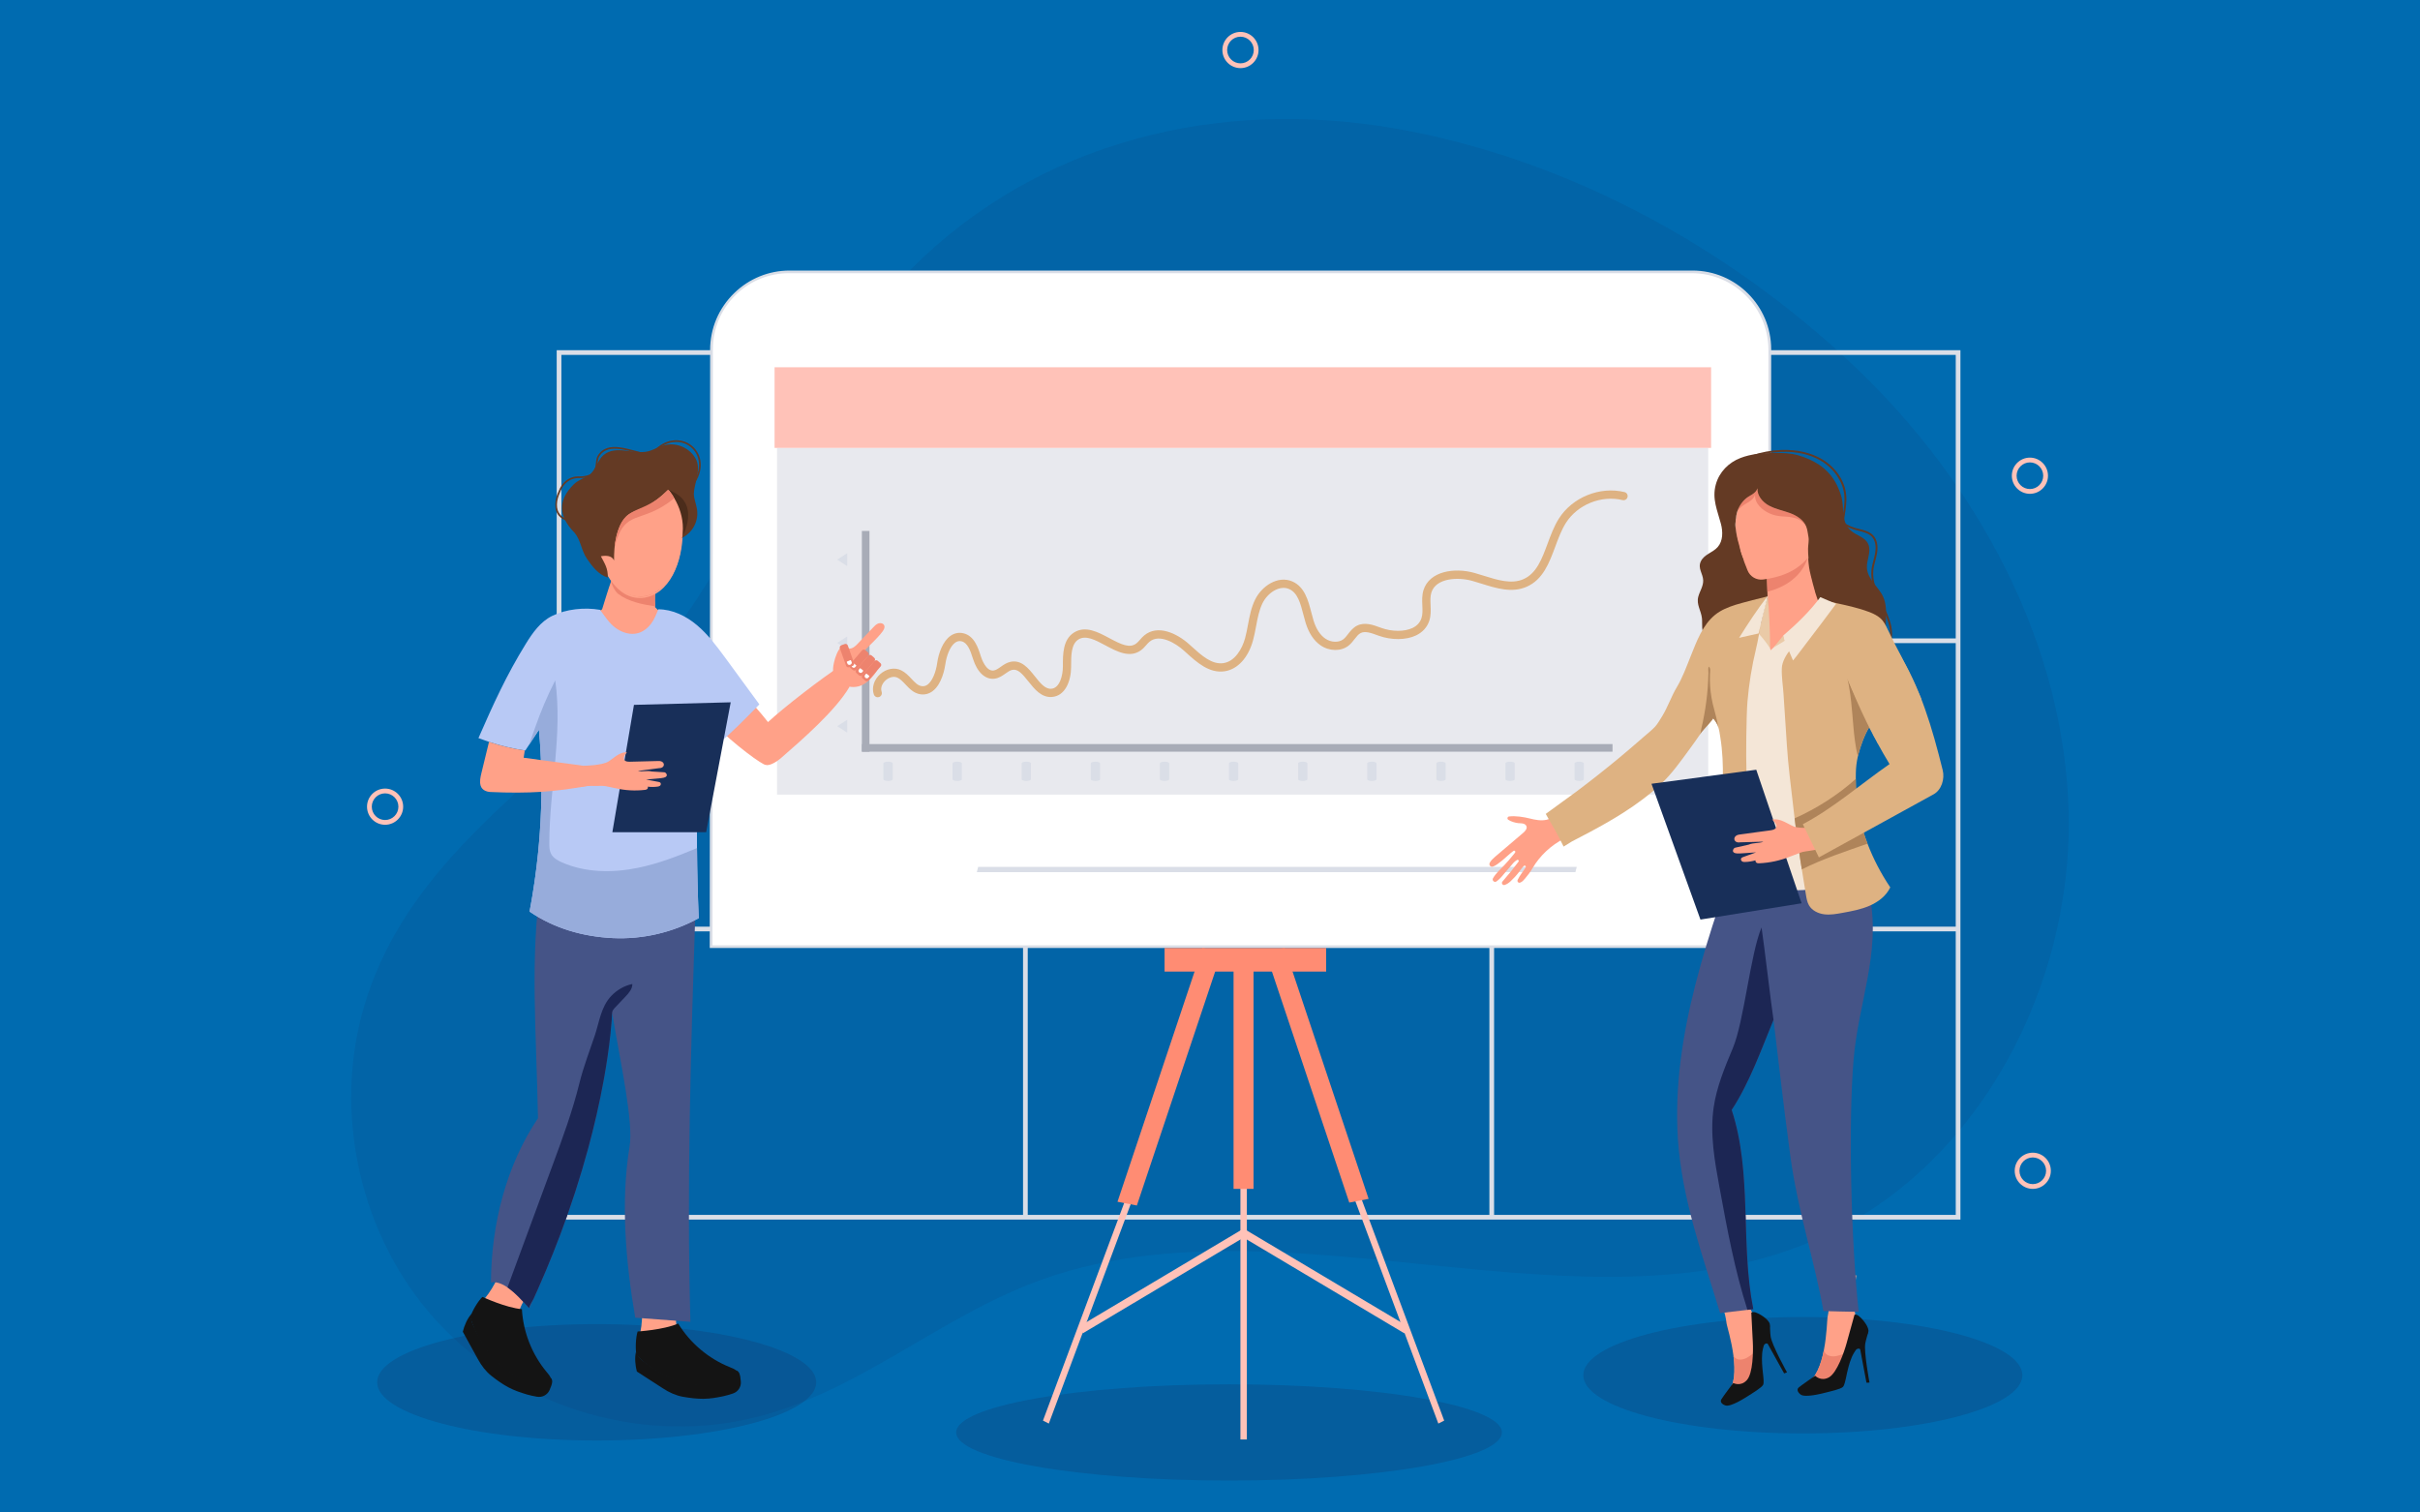 <?xml version="1.0" encoding="UTF-8"?> <svg xmlns="http://www.w3.org/2000/svg" width="1440" height="900" viewBox="0 0 1440 900" fill="none"><rect width="1440" height="900" fill="#006BB0"></rect><g clip-path="url(#clip0_1226_736)"><path opacity="0.1" d="M502.681 208.183C462.919 265.693 436.238 332.378 392.313 387.282C334.421 459.638 245.728 503.113 217.057 597.558C197.426 662.219 214.393 736.74 260.156 786.425C305.924 836.11 378.82 859.069 444.735 844.452C506.812 830.69 554.402 787.192 612.375 764.244C778.285 698.571 991.367 828.328 1137.82 701.384C1199.13 648.233 1232.81 564.188 1230.92 483.691C1228.56 382.586 1176.28 286.873 1102.85 217.412C1028.17 146.771 931.867 94.218 830.202 76.483C725.64 58.242 618.811 83.563 542.502 159.777C527.53 174.726 514.526 191.046 502.681 208.177V208.183Z" fill="#1C2654"></path><path d="M889.045 208.384H331.257V725.709H1166.54V208.384H889.04H889.045ZM886.251 211.181V379.897H611.548V211.181H886.251ZM886.251 551.405H611.548V382.689H886.251V551.405ZM334.052 211.181H608.754V379.897H334.052V211.181ZM334.052 382.694H608.754V551.41H334.052V382.694ZM334.052 722.918V554.202H608.754V722.918H334.052ZM611.548 722.918V554.202H886.251V722.918H611.548ZM1163.75 722.918H889.045V554.202H1163.75V722.918ZM1163.75 551.405H889.045V382.689H1163.75V551.405ZM889.045 379.897V211.181H1163.75V379.897H889.045Z" fill="#DADEE7"></path><path opacity="0.2" d="M355.047 857.165C427.188 857.165 485.67 841.662 485.67 822.538C485.67 803.414 427.188 787.911 355.047 787.911C282.905 787.911 224.423 803.414 224.423 822.538C224.423 841.662 282.905 857.165 355.047 857.165Z" fill="#1C2654"></path><path opacity="0.2" d="M1072.75 852.952C1144.9 852.952 1203.38 837.449 1203.38 818.325C1203.38 799.201 1144.9 783.698 1072.75 783.698C1000.61 783.698 942.131 799.201 942.131 818.325C942.131 837.449 1000.61 852.952 1072.75 852.952Z" fill="#1C2654"></path><path opacity="0.2" d="M731.327 881C820.999 881 893.693 868.18 893.693 852.365C893.693 836.55 820.999 823.729 731.327 823.729C641.654 823.729 568.96 836.55 568.96 852.365C568.96 868.18 641.654 881 731.327 881Z" fill="#1C2654"></path><path d="M1207.88 293.844C1201.95 293.844 1197.12 289.012 1197.12 283.075C1197.12 277.138 1201.95 272.305 1207.88 272.305C1213.81 272.305 1218.64 277.138 1218.64 283.075C1218.64 289.012 1213.81 293.844 1207.88 293.844ZM1207.88 275.146C1203.51 275.146 1199.96 278.705 1199.96 283.075C1199.96 287.445 1203.51 291.004 1207.88 291.004C1212.24 291.004 1215.8 287.445 1215.8 283.075C1215.8 278.705 1212.24 275.146 1207.88 275.146Z" fill="#FFC2B8"></path><path d="M1209.59 707.441C1203.66 707.441 1198.83 702.609 1198.83 696.671C1198.83 690.734 1203.66 685.902 1209.59 685.902C1215.52 685.902 1220.34 690.734 1220.34 696.671C1220.34 702.609 1215.52 707.441 1209.59 707.441ZM1209.59 688.737C1205.22 688.737 1201.66 692.296 1201.66 696.671C1201.66 701.047 1205.22 704.6 1209.59 704.6C1213.96 704.6 1217.51 701.041 1217.51 696.671C1217.51 692.302 1213.95 688.737 1209.59 688.737Z" fill="#FFC2B8"></path><path d="M738.127 40.539C732.196 40.539 727.369 35.707 727.369 29.77C727.369 23.832 732.196 19 738.127 19C744.058 19 748.886 23.832 748.886 29.77C748.886 35.707 744.058 40.539 738.127 40.539ZM738.127 21.835C733.757 21.835 730.207 25.394 730.207 29.764C730.207 34.134 733.762 37.693 738.127 37.693C742.493 37.693 746.048 34.134 746.048 29.764C746.048 25.394 742.493 21.835 738.127 21.835Z" fill="#FFC2B8"></path><path d="M229.147 490.782C223.216 490.782 218.389 485.949 218.389 480.012C218.389 474.075 223.216 469.243 229.147 469.243C235.078 469.243 239.905 474.075 239.905 480.012C239.905 485.949 235.078 490.782 229.147 490.782ZM229.147 472.083C224.776 472.083 221.226 475.642 221.226 480.018C221.226 484.393 224.782 487.947 229.147 487.947C233.512 487.947 237.068 484.388 237.068 480.018C237.068 475.648 233.512 472.083 229.147 472.083Z" fill="#FFC2B8"></path><path d="M1016.53 218.539H462.457V472.84H1016.53V218.539Z" fill="white"></path><path d="M1018.07 474.413H460.756V473.232L460.913 216.972H1018.22V218.153L1018.07 474.413ZM464.001 471.267H1014.83L1014.99 220.112H464.153L463.996 471.267H464.001Z" fill="#DADEE7"></path><path d="M1006.9 161.785H469.628C444.093 161.785 423.381 182.508 423.365 208.063L423.142 563.317H1052.88L1053.11 208.063C1053.12 182.503 1032.44 161.785 1006.9 161.785Z" fill="white"></path><path d="M1053.7 564.101H422.332V563.508L422.555 208.254C422.56 195.373 427.676 183.33 436.956 174.334C445.833 165.731 457.505 160.991 469.829 160.991H1007.11C1032.93 160.991 1053.93 182.018 1053.92 207.862L1053.69 564.095L1053.7 564.101ZM423.957 562.534H1052.08L1052.3 208.265C1052.31 183.069 1031.86 162.574 1006.7 162.574H469.427C457.603 162.574 446.42 167.097 437.95 175.308C429.078 183.907 424.186 195.476 424.18 207.873L423.957 562.534Z" fill="#DADEE7"></path><path opacity="0.1" d="M1016.45 266.526H462.376V472.84H1016.45V266.526Z" fill="#1C2654"></path><path d="M1018.18 218.539H460.903V266.526H1018.18V218.539Z" fill="#FFC2B8"></path><path d="M937.434 518.993H581.241L582.045 515.847H938.238L937.434 518.993Z" fill="#DADEE7"></path><path d="M620.611 845.323L675.05 699.43L678.529 701.204L624.084 847.097L620.611 845.323Z" fill="#FFC2B8"></path><path d="M741.933 644.129H738.1V856.56H741.933V644.129Z" fill="#FFC2B8"></path><path d="M644.297 793.391L740.367 736.191L738.753 731.788L642.688 788.994L644.297 793.391Z" fill="#FFC2B8"></path><path d="M859.352 845.323L804.907 699.43L801.428 701.204L855.873 847.097L859.352 845.323Z" fill="#FFC2B8"></path><path d="M835.66 793.391L739.59 736.191L741.204 731.788L837.275 788.994L835.66 793.391Z" fill="#FFC2B8"></path><path d="M789.104 564.101H692.963V578.135H789.104V564.101Z" fill="#FF8C73"></path><path d="M745.901 572.013H734.023V707.441H745.901V572.013Z" fill="#FF8C73"></path><path d="M664.965 715.092L715.512 564.101L727.016 566.348L676.474 717.334L664.965 715.092Z" fill="#FF8C73"></path><path d="M814.383 713.362L764.417 564.101L752.909 566.348L802.874 715.604L814.383 713.362Z" fill="#FF8C73"></path><path d="M517.375 315.944H512.857V447.29H517.375V315.944Z" fill="#A8ACB7"></path><path d="M959.516 442.762H512.857V447.284H959.516V442.762Z" fill="#A8ACB7"></path><path d="M525.676 463.687V454.25C525.676 453.684 526.916 453.222 528.443 453.222C529.971 453.222 531.21 453.679 531.21 454.25V463.687C531.21 464.252 529.971 464.715 528.443 464.715C526.916 464.715 525.676 464.258 525.676 463.687Z" fill="#DADEE7"></path><path d="M566.802 463.687V454.25C566.802 453.684 568.041 453.222 569.569 453.222C571.097 453.222 572.336 453.679 572.336 454.25V463.687C572.336 464.252 571.097 464.715 569.569 464.715C568.041 464.715 566.802 464.258 566.802 463.687Z" fill="#DADEE7"></path><path d="M607.928 463.687V454.25C607.928 453.684 609.167 453.222 610.695 453.222C612.222 453.222 613.462 453.679 613.462 454.25V463.687C613.462 464.252 612.222 464.715 610.695 464.715C609.167 464.715 607.928 464.258 607.928 463.687Z" fill="#DADEE7"></path><path d="M649.048 463.687V454.25C649.048 453.684 650.287 453.222 651.815 453.222C653.343 453.222 654.582 453.679 654.582 454.25V463.687C654.582 464.252 653.343 464.715 651.815 464.715C650.287 464.715 649.048 464.258 649.048 463.687Z" fill="#DADEE7"></path><path d="M690.174 463.687V454.25C690.174 453.684 691.413 453.222 692.941 453.222C694.468 453.222 695.708 453.679 695.708 454.25V463.687C695.708 464.252 694.468 464.715 692.941 464.715C691.413 464.715 690.174 464.258 690.174 463.687Z" fill="#DADEE7"></path><path d="M731.299 463.687V454.25C731.299 453.684 732.539 453.222 734.066 453.222C735.594 453.222 736.834 453.679 736.834 454.25V463.687C736.834 464.252 735.594 464.715 734.066 464.715C732.539 464.715 731.299 464.258 731.299 463.687Z" fill="#DADEE7"></path><path d="M772.425 463.687V454.25C772.425 453.684 773.665 453.222 775.192 453.222C776.72 453.222 777.959 453.679 777.959 454.25V463.687C777.959 464.252 776.72 464.715 775.192 464.715C773.665 464.715 772.425 464.258 772.425 463.687Z" fill="#DADEE7"></path><path d="M813.545 463.687V454.25C813.545 453.684 814.785 453.222 816.312 453.222C817.84 453.222 819.08 453.679 819.08 454.25V463.687C819.08 464.252 817.84 464.715 816.312 464.715C814.785 464.715 813.545 464.258 813.545 463.687Z" fill="#DADEE7"></path><path d="M854.671 463.687V454.25C854.671 453.684 855.911 453.222 857.438 453.222C858.966 453.222 860.205 453.679 860.205 454.25V463.687C860.205 464.252 858.966 464.715 857.438 464.715C855.911 464.715 854.671 464.258 854.671 463.687Z" fill="#DADEE7"></path><path d="M895.797 463.687V454.25C895.797 453.684 897.036 453.222 898.564 453.222C900.091 453.222 901.331 453.679 901.331 454.25V463.687C901.331 464.252 900.091 464.715 898.564 464.715C897.036 464.715 895.797 464.258 895.797 463.687Z" fill="#DADEE7"></path><path d="M936.923 463.687V454.25C936.923 453.684 938.162 453.222 939.69 453.222C941.217 453.222 942.457 453.679 942.457 454.25V463.687C942.457 464.252 941.217 464.715 939.69 464.715C938.162 464.715 936.923 464.258 936.923 463.687Z" fill="#DADEE7"></path><path d="M498.163 333.015L504.116 336.862V329.167L498.163 333.015Z" fill="#DADEE7"></path><path d="M498.163 382.564L504.116 386.411V378.716L498.163 382.564Z" fill="#DADEE7"></path><path d="M498.163 432.118L504.116 435.965V428.271L498.163 432.118Z" fill="#DADEE7"></path><path d="M522.295 414.916C521.273 414.916 520.321 414.274 519.974 413.256C518.576 409.175 520.055 404.418 523.735 401.148C527.416 397.877 532.308 396.968 536.19 398.84C538.718 400.059 540.583 402.035 542.382 403.945C544.388 406.073 546.117 407.907 548.324 408.266C549.661 408.484 550.852 408.19 551.966 407.368C554.619 405.409 556.87 400.315 557.691 394.389C558.473 388.751 560.974 381.573 565.628 378.324C567.889 376.746 570.493 376.218 573.152 376.806C579.784 378.259 582.1 385.633 583.633 390.514C584.106 392.016 586.683 399.466 591.14 398.998C592.554 398.846 593.902 397.894 595.462 396.794C597.104 395.635 598.969 394.318 601.268 393.823C607.813 392.419 612.059 397.758 615.799 402.465C618.914 406.383 621.839 410.078 625.525 409.849C630.603 409.523 632.451 401.839 632.456 396.751V396.158C632.456 389.214 632.456 380.577 639.056 376.393C645.846 372.088 653.424 376.142 660.111 379.723C667.428 383.641 672.158 385.813 676.061 382.956C676.86 382.373 677.583 381.546 678.35 380.67C679.1 379.81 679.883 378.918 680.845 378.118C688.825 371.446 700.236 376.768 707.586 383.353C708.065 383.783 708.548 384.218 709.032 384.659C715.001 390.063 721.182 395.651 728.076 394.579C734.773 393.54 739.068 386.286 740.851 379.848C741.579 377.225 742.096 374.439 742.601 371.745C743.537 366.739 744.504 361.563 746.847 356.785C750.789 348.742 760.346 342.31 768.902 345.956C776.312 349.107 778.432 357.27 780.302 364.469C780.737 366.135 781.145 367.707 781.607 369.215C783.146 374.21 785.483 377.824 788.555 379.962C791.963 382.335 796.6 382.52 799.346 380.392C800.357 379.603 801.232 378.482 802.156 377.29C803.532 375.516 805.092 373.508 807.457 372.311C812.029 370.004 817.084 371.859 821.145 373.345L821.917 373.628C828.305 375.946 835.796 375.957 840.553 373.65C843.206 372.366 844.978 370.423 845.821 367.881C846.582 365.596 846.468 363.011 846.348 360.268C846.218 357.275 846.087 354.179 847.049 351.104C850.545 339.964 865.256 337.537 877.33 340.911C879.189 341.434 881.097 342.027 882.934 342.604C891.013 345.134 899.363 347.757 906.474 344.644C914.302 341.216 917.482 332.64 920.853 323.557C922.75 318.442 924.713 313.157 927.599 308.581C935.634 295.874 952.057 289.246 966.654 292.816C967.969 293.137 968.774 294.464 968.453 295.781C968.132 297.098 966.806 297.904 965.49 297.583C952.884 294.497 938.689 300.227 931.747 311.204C929.132 315.34 927.262 320.384 925.452 325.26C921.875 334.903 918.178 344.878 908.436 349.139C899.646 352.987 890.404 350.086 881.467 347.284C879.58 346.691 877.797 346.13 876.009 345.635C867.571 343.278 854.465 343.866 851.73 352.568C851.023 354.821 851.132 357.362 851.246 360.05C851.377 363.114 851.513 366.281 850.474 369.427C849.213 373.22 846.522 376.208 842.689 378.063C836.731 380.953 827.919 381.024 820.243 378.237L819.46 377.949C815.959 376.665 812.339 375.342 809.664 376.686C808.288 377.378 807.196 378.792 806.032 380.289C804.961 381.671 803.852 383.097 802.352 384.262C797.916 387.701 790.936 387.587 785.76 383.984C781.765 381.203 778.791 376.719 776.921 370.651C776.426 369.041 775.98 367.337 775.556 365.694C773.817 358.995 772.175 352.671 766.983 350.462C761.248 348.024 754.219 352.878 751.251 358.935C749.201 363.114 748.342 367.74 747.423 372.632C746.902 375.429 746.358 378.324 745.575 381.149C742.732 391.401 736.469 398.236 728.82 399.423C719.611 400.854 712.24 394.177 705.732 388.294C705.254 387.859 704.776 387.429 704.303 387.004C699.562 382.754 689.94 376.893 683.982 381.878C683.313 382.439 682.693 383.146 682.035 383.897C681.128 384.936 680.187 386.008 678.953 386.912C672.277 391.799 664.585 387.679 657.795 384.044C651.755 380.811 646.053 377.758 641.676 380.534C637.36 383.271 637.36 390.112 637.36 396.152V396.745C637.354 405.338 633.788 414.236 625.835 414.742C619.627 415.144 615.549 410.029 611.961 405.518C608.172 400.751 605.628 397.904 602.29 398.617C600.975 398.9 599.67 399.82 598.289 400.794C596.441 402.1 594.342 403.586 591.657 403.869C586.215 404.451 581.469 400 578.952 391.973C577.376 386.944 575.663 382.373 572.108 381.59C570.76 381.296 569.596 381.535 568.438 382.341C565.291 384.539 563.214 390.308 562.551 395.053C562.165 397.823 560.474 407.172 554.88 411.308C552.706 412.913 550.167 413.534 547.536 413.104C543.692 412.478 541.099 409.73 538.816 407.303C537.256 405.643 535.777 404.081 534.064 403.254C531.52 402.029 528.661 403.325 526.992 404.81C525.323 406.296 523.697 408.979 524.611 411.656C525.051 412.94 524.366 414.334 523.083 414.774C522.822 414.867 522.55 414.905 522.289 414.905L522.295 414.916Z" fill="#DEB282"></path><path d="M356.09 369.334C358.406 379.342 370.633 383.162 379.847 381.432C384.854 380.566 389.774 378.025 394.101 375.358C388.523 365.465 388.692 353.068 391.91 342.418C382.196 345.069 375.215 343.36 366.74 337.913C362.266 348.236 359.662 358.864 356.09 369.334Z" fill="#FFA188"></path><path d="M363.424 345.705C364.354 348.541 365.544 351.294 367.697 353.297C373.976 358.08 382.288 359.664 389.942 360.823C389.725 358.418 389.709 355.963 389.812 353.569C380.88 352.579 370.6 351.115 363.679 344.971C363.707 344.911 363.473 345.542 363.424 345.705Z" fill="#ED836E"></path><path d="M408.676 300.222C411.807 307.16 409.861 314.453 405.67 320.167C405.67 320.167 405.729 316.036 405.327 315.677C402.576 313.206 400.608 309.957 399.266 306.507C398.385 304.146 394.074 290.377 398.021 290.263C402.767 291.82 406.751 295.623 408.676 300.216V300.222Z" fill="#4B2C1B"></path><path d="M355.704 319.318C358.613 368.921 405.822 365.525 405.8 316.956C404.653 269.524 351.214 271.266 355.704 319.318Z" fill="#FFA188"></path><path d="M363.364 345.303C353.959 332.329 352.432 307.09 360.282 293.305C376.553 265.639 408.513 290.905 406.219 316.961C406.23 333.456 398.82 354.451 381.826 355.866C374.22 356.127 368.306 352.296 363.364 345.303ZM377.27 282.318C345.685 285.556 350.681 354.979 381.777 355.033C412.003 352.922 415.422 281.567 377.27 282.318Z" fill="#FFA188"></path><path d="M405.67 320.167C405.67 320.167 418.352 298.415 397.521 291.569C392.987 295.809 388.252 299.819 382.554 302.285C379.303 303.694 375.754 304.652 373.063 306.959C366.376 313.691 365.343 324.471 365.386 333.554C364.136 330.43 360.363 330.495 357.553 331.012C359.939 335.616 361.815 338.147 361.646 343.703C356.156 341.945 352.453 337.156 349.322 332.569C345.946 327.78 345.658 321.647 342.005 317.146C332.35 307.291 331.589 297.887 341.548 288.059C344.147 285.659 347.583 284.446 350.562 282.721C354.519 279.798 355.384 274.057 359.075 270.803C366.506 264.55 377.031 270.618 385.533 268.577C388.757 267.805 391.633 265.965 394.819 265.056C402.375 262.803 411.144 266.673 414.433 273.883C417.102 280.397 413.139 287.292 412.851 293.784C412.911 296.821 414.194 299.694 414.694 302.693C415.922 310.007 412.28 316.798 405.68 320.172L405.67 320.167Z" fill="#643A24"></path><path d="M367.871 315.525C366.8 318.79 366.066 322.164 365.685 325.581C371.899 301.708 380.989 312.863 401.195 296.516C401.195 296.516 400.434 294.497 398.108 291.836L397.352 291.575C383.739 306.05 372.459 300.265 367.871 315.525Z" fill="#ED836E"></path><path d="M413.482 287.396C426.007 268.011 401.913 250.989 386.86 270.798L387.616 271.445C402.044 252.48 424.452 268.713 412.661 286.824L413.476 287.396H413.482Z" fill="#643A24"></path><path d="M345.647 316.504L346.637 316.401C345.261 309.528 337.65 310.535 333.736 306.693C330.252 302.91 331.051 297.784 333.312 292.761C335.237 287.728 339.048 284.196 345.082 284.495C348.605 284.484 352.633 283.418 354.003 281.165C355.911 278.498 355.155 274.939 356.34 272.038C361.69 262.199 376.178 269.622 384.419 270.694L384.642 269.72C375.699 268.523 361.364 260.91 355.422 271.647C354.199 274.455 354.938 278.084 353.193 280.577C352.024 282.563 348.191 283.488 345.027 283.494C338.683 283.156 334.372 287.091 332.404 292.353C330.273 296.358 329.132 303.901 333.04 307.395C336.759 311.318 344.158 310.175 345.653 316.499L345.647 316.504Z" fill="#643A24"></path><path d="M345.071 367.522C346.289 367.729 354.927 365.139 363.207 359.811C369.692 362.227 376.112 364.377 382.902 365.694C384.223 365.95 385.648 366.173 386.865 365.607C388.502 364.845 389.208 362.946 389.768 361.226C392.959 364.774 396.678 366.657 401.179 368.235C400.255 375.277 398.341 382.901 396.058 389.627C395.471 391.358 394.824 393.181 393.432 394.362C391.165 396.283 387.79 395.869 384.903 395.173C377.624 393.42 370.611 390.547 364.229 386.629C360.787 384.517 357.488 382.052 355.041 378.841C352.595 375.625 344.451 367.419 345.076 367.522H345.071Z" fill="#FFA188"></path><path d="M297.748 755.988C303.782 760.462 310.436 764.097 317.46 766.747C311.643 772.243 307.935 779.927 307.267 787.905C304.799 786.131 302.331 784.357 299.863 782.583C297.873 781.152 295.878 779.715 293.828 778.371C292.79 777.691 291.741 777.027 290.67 776.401C289.838 775.917 288.539 775.498 287.914 774.736C287.256 773.936 287.854 773.408 288.408 772.728C289.175 771.792 289.914 770.834 290.615 769.849C292.04 767.857 293.328 765.762 294.47 763.591C295.753 761.147 296.851 758.6 297.748 755.988Z" fill="#FFA188"></path><path d="M287.071 771.71C284.413 774.273 280.982 779.987 279.835 783.715C282.417 793.461 288.555 803.736 295.791 810.75C303.026 817.759 312.198 822.75 322.01 825.019C323.761 825.422 325.832 825.661 327.137 824.431C328.246 823.386 328.349 821.607 327.822 820.176C327.294 818.75 326.256 817.58 325.283 816.41C316.557 805.945 311.317 792.623 310.556 779.018C301.069 778.224 287.065 771.715 287.065 771.715L287.071 771.71Z" fill="#141414"></path><path d="M280.564 781.838C279.982 784.531 280.672 786.616 281.819 789.119C285.484 797.108 290.148 804.808 296.536 810.837C303.287 817.21 311.67 821.961 320.782 823.806C321.929 824.04 323.108 824.105 324.266 823.942C326.115 823.686 327.18 822.989 327.653 821.618C327.735 821.096 327.686 820.094 327.762 820.002C328.43 820.339 328.593 821.645 328.577 822.146C328.539 823.446 327.811 825.395 326.99 827.207C325.701 830.053 322.641 831.664 319.564 831.125C317.601 830.782 315.432 830.341 313.78 829.846C309.849 828.671 306.326 827.522 302.695 825.618C299.145 823.762 295.437 821.117 292.306 818.619C289.175 816.122 286.478 812.688 284.304 808.644L275.388 792.455C276.128 789.162 278.063 784.482 280.558 781.827L280.564 781.838Z" fill="#141414"></path><path d="M381.364 773.386C388.795 774.463 396.373 774.501 403.816 773.5C401.293 781.097 401.674 789.625 404.86 796.966C401.848 796.574 398.831 796.182 395.819 795.79C393.389 795.475 390.953 795.159 388.513 794.947C387.279 794.838 386.039 794.756 384.8 794.713C383.837 794.68 382.495 794.93 381.581 794.555C380.619 794.163 380.896 793.412 381.07 792.552C381.304 791.366 381.5 790.169 381.652 788.966C381.962 786.534 382.109 784.079 382.081 781.625C382.054 778.86 381.815 776.101 381.364 773.375V773.386Z" fill="#FFA188"></path><path d="M379.412 792.297C378.287 795.818 377.972 802.473 378.727 806.299C385.615 813.651 395.89 819.789 405.583 822.527C415.276 825.264 425.713 825.308 435.423 822.646C437.157 822.173 439.092 821.4 439.657 819.691C440.136 818.249 439.386 816.628 438.249 815.621C437.113 814.614 435.645 814.075 434.232 813.509C421.598 808.438 410.666 799.197 403.555 787.573C394.824 791.377 379.412 792.291 379.412 792.291V792.297Z" fill="#141414"></path><path d="M378.477 804.302C379.244 806.947 380.837 808.459 383.033 810.119C390.04 815.414 397.792 819.98 406.273 822.255C415.238 824.66 424.865 824.867 433.759 822.162C434.879 821.825 435.944 821.324 436.89 820.633C438.396 819.534 439 818.413 438.771 816.981C438.597 816.481 438.075 815.621 438.103 815.507C438.847 815.485 439.614 816.562 439.837 817.009C440.419 818.168 440.701 820.23 440.837 822.217C441.049 825.335 439.119 828.208 436.156 829.193C434.265 829.824 432.144 830.466 430.459 830.815C426.442 831.642 422.799 832.306 418.7 832.355C414.699 832.404 410.182 831.838 406.24 831.125C402.299 830.407 398.298 828.671 394.471 826.14L378.956 816.116C378.048 812.867 377.531 807.828 378.472 804.302H378.477Z" fill="#141414"></path><path d="M292.148 763.09C295.383 762.529 298.759 763.874 301.988 766.072C306.962 769.452 311.6 774.85 314.91 778.431C361.451 679.012 364.163 604.975 364.234 602.684V602.629C369.42 633.235 377.009 667.796 374.634 682.228C369.214 715.119 372.318 750.905 377.988 784.085L410.823 786.561C408.502 704.801 411.149 623.124 413.797 541.528C383.381 551.606 349.121 544.923 321.891 525.191C315.242 570.19 319.156 613.323 320.129 665.391C301.45 693.172 292.317 728.033 292.148 763.09Z" fill="#455487"></path><path d="M328.849 693.248C334.758 677.222 340.678 661.163 344.767 644.57C347.153 634.889 350.774 625.611 353.927 616.174C356.629 608.082 357.613 599.038 363.723 592.627C367.088 589.095 371.481 586.516 376.27 585.525C376.352 588.431 374.22 590.864 372.22 592.975C370.306 594.994 368.393 597.013 366.474 599.032C364.93 600.665 364.163 601.399 364.152 603.614C364.152 604.724 364.071 605.829 363.989 606.939C363.794 609.66 363.544 612.381 363.261 615.091C362.282 624.359 360.891 633.578 359.222 642.742C356.726 656.455 353.595 670.049 349.942 683.496C345.223 700.894 339.629 718.058 333.269 734.928C330.578 742.062 327.751 749.148 324.794 756.179C323.244 759.863 321.657 763.536 320.031 767.188C319.178 769.108 318.319 771.024 317.444 772.934C316.813 774.316 314.899 776.945 314.899 778.436C311.589 774.855 306.952 769.457 301.977 766.077C310.931 741.801 319.879 717.525 328.838 693.254L328.849 693.248Z" fill="#1C2654"></path><path d="M500.338 396.168C489.15 403.346 466.752 420.679 456.994 429.674C452.514 423.868 446.197 416.913 441.234 411.618C439.755 416.641 436.912 421.468 433.514 424.869C431.063 427.323 428.067 429.353 424.816 430.844C436.776 442.942 454.292 455.757 455.776 455.159C458.239 455.899 462.762 452.792 464.703 451.105C477.146 440.259 497.108 422.964 505.491 408.707C504.366 407.547 501.006 396.811 500.332 396.179L500.338 396.168Z" fill="#FFA188"></path><path d="M500.914 384.343C498.375 387.091 497.032 390.748 496.217 394.405C495.717 396.642 495.396 399.004 496.059 401.197C496.733 403.444 498.397 405.295 500.354 406.584C503.387 408.581 507.258 409.338 510.781 408.429C513.907 407.624 516.543 405.599 518.647 403.21C520.278 401.36 523.42 397.888 522.137 395.216C521.604 394.106 520.604 393.311 519.642 392.55C518.691 391.799 517.658 391.02 516.445 390.928C515.766 390.873 515.081 391.053 514.396 391.02C513.711 390.988 512.955 390.661 512.765 390.008C512.553 389.301 513.075 388.604 513.57 388.06C517.321 383.924 521.691 380.338 525.062 375.886C525.899 374.776 526.704 373.323 526.111 372.066C525.551 370.885 523.947 370.532 522.708 370.951C521.469 371.37 520.517 372.349 519.62 373.302C516.608 376.48 513.591 379.652 510.58 382.83C509.846 383.603 509.106 384.381 508.226 384.98C507.492 385.481 506.481 385.981 505.562 385.927C504.681 385.878 504.045 385.17 503.311 384.73C502.539 384.267 501.528 383.69 500.919 384.349L500.914 384.343Z" fill="#FFA188"></path><path d="M513.265 403.685L514.883 405.081C515.454 405.573 516.315 405.509 516.807 404.938L524.044 396.533C524.536 395.962 524.472 395.099 523.902 394.607L522.283 393.211C521.713 392.718 520.851 392.782 520.359 393.353L513.122 401.758C512.63 402.33 512.694 403.192 513.265 403.685Z" fill="#ED836E"></path><path d="M509.596 400.501L511.215 401.898C511.786 402.39 512.647 402.326 513.139 401.755L520.376 393.35C520.868 392.779 520.804 391.916 520.234 391.424L518.615 390.027C518.044 389.535 517.183 389.599 516.691 390.17L509.454 398.575C508.962 399.146 509.026 400.009 509.596 400.501Z" fill="#ED836E"></path><path d="M505.881 397.316L507.5 398.713C508.07 399.205 508.932 399.141 509.424 398.57L516.661 390.165C517.153 389.594 517.089 388.731 516.518 388.239L514.9 386.842C514.329 386.35 513.468 386.414 512.976 386.985L505.739 395.39C505.247 395.961 505.31 396.824 505.881 397.316Z" fill="#ED836E"></path><path d="M515.69 400.925L517.196 402.133C517.326 402.236 517.342 402.427 517.239 402.552L516.565 403.363C516.565 403.363 515.989 403.972 515.081 403.417C515.081 403.417 514.336 402.922 514.515 402.062C514.515 402.062 514.608 401.725 515.07 401.235L515.282 400.968C515.385 400.838 515.57 400.821 515.695 400.919L515.69 400.925Z" fill="white"></path><path d="M512.036 397.703L513.542 398.911C513.673 399.015 513.689 399.205 513.586 399.33L512.912 400.141C512.912 400.141 512.335 400.751 511.428 400.196C511.428 400.196 510.683 399.7 510.862 398.841C510.862 398.841 510.955 398.503 511.417 398.013L511.629 397.747C511.732 397.616 511.917 397.6 512.042 397.698L512.036 397.703Z" fill="white"></path><path d="M507.916 394.645L509.422 395.853C509.552 395.956 509.568 396.147 509.465 396.272L508.791 397.083C508.791 397.083 508.215 397.692 507.307 397.137C507.307 397.137 506.562 396.642 506.742 395.782C506.742 395.782 506.834 395.445 507.296 394.955L507.508 394.688C507.611 394.563 507.796 394.541 507.921 394.639L507.916 394.645Z" fill="white"></path><path d="M505.261 397.024L507.33 396.285C508.059 396.025 508.44 395.221 508.179 394.491L504.465 384.071C504.204 383.341 503.402 382.96 502.672 383.221L500.604 383.96C499.874 384.22 499.494 385.024 499.754 385.754L503.469 396.174C503.729 396.904 504.532 397.285 505.261 397.024Z" fill="#ED836E"></path><path d="M504.072 393.627L505.986 392.838C506.149 392.773 506.334 392.849 506.399 393.018L506.807 394.073C506.807 394.073 507.084 394.933 506.089 395.494C506.089 395.494 505.241 395.935 504.523 395.325C504.523 395.325 504.257 395.058 504.034 394.378L503.893 394.041C503.828 393.878 503.904 393.693 504.061 393.627H504.072Z" fill="white"></path><path d="M451.851 419.133C445.045 426.132 434.504 436.95 426.86 443.018C423.158 435.051 421.446 432.82 417.216 423.024C414.884 452.394 414.52 474.962 414.743 504.642C414.841 518.595 415.194 532.51 415.765 546.344C400.239 554.898 382.321 559.051 364.615 558.202C346.908 557.347 329.757 552.449 315.122 542.442C319.575 518.954 321.988 495.07 322.19 471.169C322.244 464.867 322.141 458.555 321.874 452.258C321.635 446.24 321.244 440.237 320.705 434.24C318.536 437.489 316.759 440.253 314.791 443.241C314.079 444.329 313.339 445.44 312.551 446.615C312.453 446.604 312.35 446.582 312.252 446.571C305.032 445.461 297.905 443.747 290.969 441.451C288.859 440.754 286.766 440.003 284.695 439.203C293.448 419.166 301.412 401.632 312.915 383.037C316.954 376.496 321.635 369.884 328.534 366.505C336.976 362.369 347.784 361.28 357.047 362.875C359.879 366.657 362.483 370.853 366.3 373.633C370.116 376.414 375.079 378.014 379.63 376.752C382.707 375.897 385.332 373.818 387.3 371.31C389.268 368.801 390.519 365.52 391.72 362.565C400.19 362.565 408.279 366.559 414.765 372.028C421.239 377.486 426.349 384.376 431.394 391.195C438.195 400.391 445.039 409.931 451.846 419.122L451.851 419.133Z" fill="#B8C9F5"></path><path d="M415.765 546.344C400.239 554.898 382.321 559.051 364.615 558.202C346.908 557.347 329.757 552.45 315.122 542.442C321.874 506.841 323.94 470.331 320.7 434.246C318.531 437.494 316.753 440.259 314.785 443.247C316.014 439.78 317.232 436.303 318.449 432.825C321.798 423.242 325.788 413.877 330.387 404.827C334.927 436.912 326.903 469.39 326.865 501.802C326.865 503.919 326.914 506.117 327.87 508C329.164 510.552 331.85 512.049 334.465 513.197C348.507 519.346 364.598 519.477 379.619 516.397C391.736 513.915 403.327 509.453 414.743 504.642C414.841 518.595 415.194 532.51 415.765 546.344Z" fill="#97ACDB"></path><path d="M377.232 419.427L364.381 495.2H420.201L434.803 417.903L377.232 419.427Z" fill="#182F59"></path><path d="M364.663 451.284C365.31 450.795 365.979 450.283 366.669 449.821C368.686 448.449 370.431 447.758 372.16 447.644L373.024 447.589L372.519 448.291C372.079 448.901 371.622 449.532 371.383 450.229C371.133 450.958 371.165 451.665 371.481 452.177C372.1 453.195 373.584 453.292 374.96 453.26L391.356 452.846C392.052 452.83 392.84 452.808 393.574 453.097C394.308 453.385 395.047 454.092 395.042 455.023C395.042 455.513 394.835 455.959 394.449 456.324C393.927 456.813 393.123 457.096 392.34 457.064L379.602 458.751C379.863 458.838 380.179 458.898 380.554 458.925C381.494 459.001 382.478 458.941 383.43 458.887C384.887 458.8 386.392 458.713 387.849 459.083L395.27 459.545C395.77 459.529 396.281 459.986 396.553 460.449C396.83 460.917 396.868 461.379 396.667 461.722C396.27 462.397 395.504 462.642 394.878 462.783C393.873 463.012 392.834 463.104 391.84 463.197L384.457 463.866L391.894 465.276C392.215 465.335 392.747 465.439 393.046 465.874C393.438 466.44 393.171 467.197 392.699 467.578C392.28 467.915 391.747 468.007 391.285 468.073C389.355 468.334 387.371 468.345 385.425 468.105C385.452 468.16 385.479 468.22 385.495 468.28C385.669 468.84 385.327 469.406 384.903 469.673C384.501 469.928 384.028 469.983 383.685 470.021C377.933 470.685 372.149 470.369 366.501 469.079C365.577 468.867 364.712 468.704 363.87 468.541C362.837 468.339 361.766 468.133 360.608 467.85C359.026 467.458 356.384 467.735 354.258 467.681C351.132 467.599 348.577 467.632 345.571 468.361L344.636 468.421L345.071 467.92C345.538 463.284 345.979 459.861 347.273 455.671C347.273 455.671 358.205 455.518 362.005 453.162C362.924 452.59 363.81 451.921 364.663 451.274V451.284Z" fill="#FFA188"></path><path d="M321.874 452.264C318.455 451.807 315.024 451.339 311.6 450.881C311.817 449.434 312.034 448.003 312.257 446.582C305.038 445.472 297.911 443.758 290.974 441.461C289.474 447.622 287.979 453.776 286.478 459.937C285.869 462.435 285.271 465.085 286.016 467.545C286.766 470.01 289.273 471.163 291.839 471.278C303.249 471.8 312.98 471.767 322.195 471.174C331.719 470.554 340.7 469.329 350.42 467.479L351.834 456.302C341.847 454.957 331.866 453.613 321.88 452.269L321.874 452.264Z" fill="#FFA188"></path><path d="M1027.75 828.981C1028.08 829.568 1037.34 826.864 1040.33 822.162C1040.68 821.612 1041 821.052 1041.29 820.475L1041.47 820.094C1043.39 816.154 1044.14 811.681 1045.08 807.365C1045.18 806.919 1045.27 806.467 1045.38 806.021C1045.53 805.357 1045.7 804.682 1045.88 804.008L1046.01 803.54C1046.04 803.447 1046.06 803.355 1046.09 803.262C1046.09 803.24 1046.11 803.208 1046.11 803.186C1046.11 803.186 1046.11 803.182 1046.11 803.175C1047.23 799.268 1048.87 795.344 1051.6 792.672C1042.07 784.455 1037.95 771.601 1035.89 759.182C1035.85 758.959 1035.82 758.742 1035.79 758.519C1030.42 760.325 1025.05 762.132 1019.68 763.933C1021.4 768.33 1023.12 772.727 1024.84 777.13C1026.2 780.591 1026.99 784.134 1027.42 787.736C1027.55 788.808 1030.28 797.466 1031.49 806.816C1032.6 815.419 1032.42 824.605 1027.75 828.981Z" fill="#FFA188"></path><path d="M1027.75 828.981C1028.08 829.568 1037.34 826.864 1040.33 822.162C1040.68 821.612 1041 821.052 1041.29 820.475L1041.47 820.094C1043.39 816.154 1044.14 811.681 1045.08 807.365C1045.18 806.919 1045.27 806.467 1045.38 806.021C1045.53 805.357 1045.7 804.682 1045.88 804.008L1046.01 803.54C1043.77 804.791 1041.93 806.5 1039.76 807.773C1037.54 809.068 1034.51 809.678 1032.52 808.035C1032.1 807.686 1031.76 807.273 1031.49 806.816C1032.6 815.419 1032.42 824.605 1027.75 828.981Z" fill="#ED836E"></path><path d="M1048.56 801.483C1048.56 801.483 1050.85 798.31 1051.92 799.752L1061.63 817.242L1063.34 816.606C1063.34 816.606 1054.25 800.253 1053.6 795.235C1052.94 790.218 1053.84 788.008 1051.68 786.86C1049.53 785.712 1048.56 801.483 1048.56 801.483H1048.56Z" fill="#141414"></path><path d="M1042.1 781.108C1042.1 781.108 1042.91 780.374 1044.76 780.989C1046.61 781.603 1051.51 784.33 1052.92 787.263C1054.33 790.196 1049.12 798.484 1048.55 805.537C1047.89 813.678 1050.24 821.781 1049.13 824.034C1048.3 825.705 1042.75 829.019 1040.05 830.749C1038.26 831.909 1029.87 837.274 1026.77 836.322C1024.65 835.669 1023.4 834.221 1024.25 832.714C1025.1 831.207 1031.34 822.951 1031.34 822.951C1031.34 822.951 1035.77 825.308 1039.45 821.237C1043.13 817.166 1043.29 804.133 1043 798.724C1042.74 793.859 1042.1 781.103 1042.1 781.103L1042.1 781.108Z" fill="#141414"></path><path d="M998.44 677.918C1000.75 713.481 1013.17 747.27 1023.53 781.364L1039.8 779.426L1043.29 779.007C1035.44 739.88 1042.85 698.364 1030.42 660.444C1040.75 644.87 1047.96 624.794 1055.31 606.836V606.82C1056.47 603.995 1057.63 601.231 1058.8 598.537C1060.87 593.803 1067.7 587.033 1071.35 583.381C1077.36 577.368 1076.41 577.858 1084.59 575.556C1069.4 548.749 1053.24 522.133 1038.05 495.331C1017.36 554.164 994.384 615.674 998.429 677.918H998.44Z" fill="#455487"></path><path d="M1074.76 823.212C1074.9 823.876 1084.53 824.235 1088.85 820.714C1089.35 820.306 1089.83 819.871 1090.29 819.419L1090.59 819.12C1093.65 815.985 1095.78 811.985 1098.03 808.182C1098.26 807.79 1098.5 807.393 1098.74 807.001C1099.1 806.418 1099.46 805.831 1099.85 805.248L1100.12 804.846C1100.17 804.764 1100.22 804.688 1100.27 804.606C1100.29 804.584 1100.31 804.563 1100.32 804.541C1100.32 804.541 1100.32 804.537 1100.32 804.53C1102.61 801.172 1105.4 797.973 1108.84 796.296C1102.39 785.483 1102.53 771.987 1104.5 759.553C1104.54 759.329 1104.57 759.112 1104.61 758.889C1098.94 758.905 1093.28 758.921 1087.61 758.932C1087.86 763.65 1088.1 768.368 1088.35 773.087C1088.54 776.803 1088.17 780.411 1087.44 783.965C1087.23 785.026 1087.08 794.103 1085.29 803.355C1083.63 811.871 1080.56 820.529 1074.74 823.201L1074.76 823.212Z" fill="#FFA188"></path><path d="M1074.76 823.212C1074.9 823.876 1084.53 824.235 1088.85 820.715C1089.35 820.306 1089.83 819.871 1090.29 819.419L1090.59 819.12C1093.65 815.986 1095.78 811.986 1098.03 808.182C1098.26 807.79 1098.5 807.393 1098.74 807.001C1099.1 806.419 1099.46 805.831 1099.85 805.249L1100.12 804.846C1097.59 805.325 1095.3 806.364 1092.84 806.881C1090.33 807.409 1087.26 807.028 1085.89 804.846C1085.61 804.383 1085.42 803.888 1085.3 803.366C1083.64 811.882 1080.57 820.54 1074.75 823.212H1074.76Z" fill="#ED836E"></path><path d="M1103.19 803.698C1103.19 803.698 1106.36 801.412 1106.92 803.115L1110.62 822.777L1112.44 822.717C1112.44 822.717 1108.97 804.329 1109.93 799.36C1110.9 794.392 1112.44 792.58 1110.77 790.811C1109.09 789.043 1103.19 803.698 1103.19 803.698H1103.19Z" fill="#141414"></path><path d="M1103.49 782.327C1103.49 782.327 1104.49 781.886 1106.05 783.051C1107.61 784.215 1111.4 788.351 1111.81 791.584C1112.22 794.816 1104.67 801.031 1101.9 807.545C1098.71 815.06 1098.38 823.495 1096.62 825.275C1095.31 826.597 1088.99 827.985 1085.89 828.779C1083.82 829.307 1074.16 831.75 1071.53 829.868C1069.72 828.572 1069 826.809 1070.28 825.65C1071.55 824.491 1080.08 818.625 1080.08 818.625C1080.08 818.625 1083.55 822.265 1088.32 819.566C1093.09 816.867 1097.36 804.557 1098.79 799.328C1100.08 794.626 1103.5 782.327 1103.5 782.327H1103.49Z" fill="#141414"></path><path d="M1038.15 494.128C1050.51 551.845 1056.4 622.465 1065.38 688.291C1069.79 720.665 1080.07 751.662 1085 780.134C1088.89 780.243 1100.14 780.596 1106.02 780.558C1101.53 739.575 1099.72 669.843 1102.93 630.884C1105.73 596.828 1119.01 567.616 1112.74 534.029C1110.53 522.192 1104.99 505.6 1096.15 497.432L1038.15 494.128H1038.15Z" fill="#455487"></path><path d="M1108.68 500.517C1085.32 508.756 1064.25 505.312 1039.57 503.184C1034.53 502.749 1029.29 502.814 1023.63 500.196C1023.73 496.164 1024.25 488.469 1024.35 484.442C1052.04 491.903 1081.03 493.165 1108.6 485.269C1109 487.533 1108.28 498.264 1108.68 500.523V500.517Z" fill="#FF8C73"></path><path d="M1068.48 497.651C1068.88 492.337 1062.57 487.528 1054.4 486.91C1046.22 486.292 1039.27 490.098 1038.87 495.412C1038.47 500.725 1044.77 505.534 1052.95 506.152C1061.12 506.77 1068.08 502.964 1068.48 497.651Z" fill="#DB6A58"></path><path d="M1121.12 389.872C1125.91 385.377 1126.47 378.091 1125.4 372.768C1124.44 367.99 1122.28 363.534 1120.2 359.224C1119.7 358.19 1119.21 357.161 1118.72 356.127C1116.4 351.142 1114.11 345.243 1114.72 339.273C1114.92 337.358 1115.42 335.442 1115.91 333.587C1116.29 332.139 1116.68 330.643 1116.93 329.135C1117.65 324.825 1116.9 321.152 1114.82 318.79C1112.64 316.33 1109.4 315.525 1106.26 314.747C1105.32 314.513 1104.34 314.268 1103.42 313.985C1097.01 312.009 1091.61 307.139 1088.98 300.968L1087.94 301.414C1090.71 307.89 1096.37 312.994 1103.09 315.068C1104.03 315.362 1105.03 315.607 1105.99 315.846C1109.1 316.613 1112.03 317.343 1113.97 319.541C1116.47 322.376 1116.2 326.654 1115.82 328.95C1115.57 330.409 1115.18 331.878 1114.82 333.304C1114.32 335.197 1113.8 337.162 1113.6 339.165C1112.96 345.412 1115.31 351.491 1117.7 356.611C1118.18 357.651 1118.68 358.685 1119.18 359.724C1121.23 363.969 1123.36 368.355 1124.29 372.997C1125.3 378.02 1124.79 384.871 1120.34 389.056L1121.12 389.883L1121.12 389.872Z" fill="#643A24"></path><path d="M1031.58 336.095C1030.06 339.6 1027.82 342.761 1026.32 346.271C1024.26 351.071 1023.64 356.475 1024.56 361.618C1025.33 365.895 1027.44 370.292 1031.36 372.17C1035.93 374.363 1041.28 372.523 1046.25 371.5C1052.28 370.259 1058.58 370.298 1064.59 371.614C1068.78 372.534 1072.97 374.074 1077.23 373.623C1083.38 372.975 1088.5 368.148 1091.06 362.51C1093.62 356.872 1094.04 350.511 1094.04 344.318C1094.05 338.609 1093.62 332.541 1090.3 327.9C1088.22 324.988 1085.19 322.926 1082.18 320.994C1074.71 316.194 1066.51 311.683 1057.64 311.683C1052.67 311.683 1047.83 313.103 1043.07 314.518C1040.44 315.296 1037.81 316.08 1035.17 316.858C1034.15 317.163 1033.17 317.146 1032.95 318.191C1032.76 319.078 1033.53 320.879 1033.64 321.832C1034.22 326.659 1033.52 331.638 1031.59 336.101L1031.58 336.095Z" fill="#643A24"></path><path d="M1082.11 313.56C1083.06 319.846 1080.9 326.382 1076.95 331.366C1073 336.346 1067.41 339.856 1061.43 341.989C1057.55 343.371 1053.35 344.285 1049.14 344.835C1045.14 345.357 1041.31 343.099 1039.84 339.344C1036.98 332.063 1033.86 324.591 1032.96 316.766C1032.29 310.992 1032.93 305 1035.34 299.711C1037.27 295.466 1040.39 291.711 1044.36 289.235C1045 288.832 1046.53 287.651 1047.31 287.885C1048.1 288.125 1049.15 289.893 1049.72 290.508C1051.46 292.397 1053.28 294.214 1055.18 295.95C1063.11 303.226 1072.26 309.239 1082.12 313.56H1082.11Z" fill="#FFA188"></path><path d="M1076.37 327.535C1075.43 335.524 1076.83 339.839 1078.8 347.638C1080.77 355.436 1083.66 362.967 1086.56 370.472C1077.39 382.863 1068.69 395.554 1059.51 407.945C1059.34 407.667 1059.18 407.384 1059.01 407.107C1052.75 396.582 1053.38 382.684 1050.71 370.739C1051.85 370.118 1051.6 370.14 1051.91 368.883C1052.22 367.626 1052.17 366.309 1052.13 365.014C1051.76 354.32 1051.39 343.632 1051.01 332.939C1060.87 331.747 1076.37 327.535 1076.37 327.535H1076.37Z" fill="#FFA188"></path><path d="M1075.6 332.074C1074.71 334.931 1073.29 337.63 1071.48 339.986C1067.66 344.971 1062.24 348.476 1056.45 350.609C1054.91 351.18 1053.31 351.67 1051.69 352.084C1051.6 349.559 1051.52 347.034 1051.43 344.509C1054.77 343.948 1058.06 343.132 1061.14 341.994C1066.65 339.959 1071.83 336.683 1075.6 332.079V332.074Z" fill="#ED836E"></path><path d="M1074.44 312.597C1072.11 310.094 1070.58 308.739 1066.83 307.961C1061.85 306.921 1058.58 307.873 1053.31 305.659C1048.62 303.689 1044 299.504 1044.32 294.421C1043.07 298.345 1038.86 299.155 1036.05 301.697C1035.28 302.399 1034.55 303.161 1033.9 303.972C1033.98 303.732 1034.07 303.498 1034.16 303.264C1034.2 303.166 1034.24 303.074 1034.28 302.976C1034.3 302.927 1034.32 302.883 1034.34 302.834C1034.38 302.742 1034.42 302.644 1034.47 302.551C1034.49 302.502 1034.51 302.459 1034.53 302.41C1034.6 302.268 1034.67 302.127 1034.73 301.991C1035.71 300.043 1037.06 298.285 1038.67 296.821C1039.99 295.629 1041.66 294.775 1043.09 293.899C1043.17 293.899 1043.25 293.784 1043.33 293.73C1043.53 293.588 1043.72 293.436 1043.9 293.278C1044.01 293.186 1044.12 293.088 1044.23 292.984C1044.9 292.348 1045.44 291.586 1045.76 290.584C1045.58 293.501 1047.01 296.201 1049.12 298.29C1050.17 299.319 1051.38 300.206 1052.65 300.891C1052.88 301.022 1053.13 301.278 1053.37 301.403C1053.49 301.463 1053.61 301.713 1053.73 301.713H1054.1C1054.23 301.713 1054.35 301.931 1054.47 301.931C1054.6 301.931 1054.72 301.964 1054.85 302.018C1055.16 302.149 1055.48 302.236 1055.79 302.355C1055.98 302.426 1056.17 302.48 1056.37 302.546C1059.19 303.558 1062.14 304.244 1064.96 305.272C1069.06 306.769 1072.69 308.994 1074.43 312.602L1074.44 312.597Z" fill="#ED836E"></path><path d="M1121.07 356.41C1120.7 355.365 1120.23 354.342 1119.63 353.335C1116.58 348.285 1111.12 344.002 1110.89 337.673C1110.72 333.184 1113.43 328.689 1111.89 324.254C1110.71 320.852 1107.24 319.405 1104.27 317.761C1100.12 315.454 1098 312.559 1097.19 307.781C1096.65 304.619 1096.7 301.381 1096.26 298.198C1095.9 295.542 1095.07 293.36 1094.09 290.938C1091.71 285.006 1087.69 280.054 1082.37 276.495C1078.56 273.949 1074.29 272.158 1069.91 270.896C1065.2 269.541 1060.47 269.492 1055.6 269.508C1048.83 269.535 1041.96 270.079 1035.65 272.523C1028.52 275.282 1022.96 280.947 1020.95 288.391C1018.65 296.897 1021.91 303.678 1024.02 311.705C1025.25 316.395 1025.3 321.897 1022.09 325.532C1019.15 328.874 1014.06 329.804 1012.06 334.055C1010.1 338.207 1013.36 341.314 1013.47 345.368C1013.56 348.884 1011.44 351.763 1010.56 355.022C1009.29 359.713 1012.25 363.365 1012.73 367.881C1012.93 369.743 1012.75 371.626 1012.88 373.492C1013.1 376.578 1014.28 379.571 1017.84 379.288C1019.91 379.125 1021.88 378.161 1023.5 376.855C1025.13 375.549 1026.45 373.911 1027.69 372.224C1029.26 370.064 1030.73 367.745 1031.31 365.139C1031.58 363.931 1031.63 362.668 1031.42 361.449C1031.21 360.219 1030.61 359.338 1030.13 358.222C1029.75 357.33 1029.76 356.268 1029.46 355.332C1029.06 354.075 1028.56 352.845 1028.35 351.539C1027.92 348.824 1028.79 346.027 1030.22 343.676C1031.58 341.434 1033.47 339.758 1035.15 337.788C1036.19 336.563 1037.2 335.099 1037.55 333.494C1036.81 331.676 1035.96 329.598 1035.61 327.698C1035.22 325.598 1034.67 323.622 1034.08 321.565C1033.68 320.156 1033.43 318.697 1033.22 317.239C1033.11 316.646 1033.02 316.047 1032.95 315.443C1032.92 315.209 1032.89 314.97 1032.86 314.736C1032.82 314.48 1032.79 314.224 1032.74 313.968C1032.73 313.881 1032.72 313.794 1032.72 313.707C1032.52 312.227 1032.64 311.4 1032.82 309.729C1032.85 309.446 1032.85 308.755 1032.97 308.543C1033.05 307.405 1033.22 306.279 1033.52 305.174C1034.37 301.964 1036.21 299.036 1038.67 296.81C1041.08 294.633 1044.69 293.937 1045.76 290.568C1045.49 294.927 1048.81 298.796 1052.65 300.875C1056.49 302.959 1060.87 303.754 1064.97 305.25C1069.07 306.747 1073.17 309.261 1074.78 313.321C1075.54 315.225 1075.72 317.429 1076.1 319.443C1076.53 321.674 1075.89 324.226 1075.87 326.496C1075.85 329.902 1076.16 333.309 1076.79 336.65C1077.09 338.283 1077.74 339.943 1077.92 341.586C1078.07 343.023 1078.25 344.122 1078.88 345.488C1079.14 346.07 1079.2 346.734 1079.33 347.365C1079.6 348.753 1079.87 350.141 1080.14 351.529C1080.24 352.062 1080.35 352.606 1080.65 353.058C1081.1 353.732 1081.89 354.07 1082.64 354.375C1088.17 356.622 1089.35 360.236 1094.87 362.494C1095.22 362.635 1096.33 363.599 1096.66 363.751C1111.66 370.635 1121.86 381.802 1121.86 381.802C1122 378.52 1122.08 375.239 1122.13 371.952C1122.2 366.663 1122.81 361.335 1121.08 356.41H1121.07Z" fill="#643A24"></path><path d="M1062.91 378.14C1059.81 381.073 1056.7 384.006 1053.6 386.945C1052.25 381.671 1049.61 376.736 1045.96 372.698C1037.4 382.39 1031.19 394.144 1028 406.677C1022.9 426.714 1026.87 449.004 1026.02 469.662C1025.23 488.823 1028.08 508.12 1028.91 527.281C1040.17 527.999 1051.43 528.718 1062.7 529.43C1067.23 529.719 1071.81 530.007 1076.28 529.229C1080.75 528.451 1085.17 526.492 1088.06 522.993C1086.99 487.462 1085.37 453.2 1080.46 417.996C1078.98 407.406 1074.72 397.415 1071.72 387.157C1071.12 385.138 1070.52 383.086 1069.38 381.318C1068.25 379.544 1064.98 378.461 1062.9 378.145L1062.91 378.14Z" fill="#F4E6D7"></path><path d="M1046.42 376.937C1048.91 379.674 1051.28 382.645 1053.27 385.764C1053.29 374.825 1052.66 365.318 1051.96 354.473C1049.43 362.086 1048.14 369.906 1046.42 376.942V376.937Z" fill="#EACAA7"></path><path d="M1055.34 385.29C1057.7 383.832 1059.58 382.83 1062.03 381.269C1061.82 380.583 1061.06 378.227 1061.06 378.227C1061.06 378.227 1056.01 384.643 1055.34 385.29Z" fill="#EACAA7"></path><path d="M1061.27 413.022C1061.95 423.313 1062.62 433.604 1063.3 443.894C1064.09 456.079 1065.64 467.561 1067.02 479.697C1067.29 482.059 1067.57 484.491 1067.87 486.962C1068.91 495.598 1070.12 504.724 1071.44 512.898C1071.85 515.374 1072.24 517.85 1072.65 520.326C1073.3 524.38 1073.96 528.429 1074.61 532.478C1074.96 534.622 1075.33 536.815 1076.41 538.693C1078.23 541.838 1081.86 543.59 1085.46 544.053C1089.06 544.51 1092.71 543.862 1096.28 543.209C1101.83 542.203 1107.44 541.174 1112.59 538.905C1117.75 536.63 1122.34 533.12 1124.79 528.037C1119.31 519.907 1114.76 511.162 1111.24 502.014C1110.25 499.445 1109.34 496.839 1108.51 494.21C1105.37 484.165 1104.3 473.95 1104.27 463.485C1104.27 462.293 1104.28 461.102 1104.31 459.904C1104.36 456.628 1104.77 453.358 1105.49 450.169C1105.57 449.848 1105.64 449.516 1105.73 449.178C1105.73 449.168 1105.73 449.157 1105.74 449.14C1107.05 443.889 1109.59 436.956 1112.33 432.619C1112.61 433.304 1112.92 433.821 1113.22 434.306C1113.69 435.051 1114.14 435.704 1114.43 436.722C1114.74 437.799 1117.12 441.206 1117.37 442.284C1117.46 442.235 1125.21 438.866 1129.92 435.617C1130.52 435.111 1131.09 434.583 1131.65 434.034C1133.94 431.781 1137.17 430.583 1140.37 430.6C1139.82 427.563 1143.14 415.596 1143.14 415.596C1143.14 415.596 1136.27 399.973 1131.2 390.281C1128.54 385.198 1125.84 380.061 1123.4 374.842C1122.18 372.235 1120.88 369.536 1118.67 367.691C1115.3 364.872 1110.26 363.392 1106.17 362.168C1100.38 360.442 1094.71 359.392 1088.85 358.048C1088.42 357.95 1083.78 356.987 1083.78 356.943C1083.03 363.414 1077.7 367.98 1073.81 373.209C1070.67 377.432 1068.77 382.112 1065.52 386.248C1063.08 389.345 1060.43 393.54 1060.26 397.578C1060.04 402.628 1060.95 407.978 1061.27 413.022Z" fill="#DEB282"></path><path d="M1099.33 403.956C1101.39 412.924 1102.01 422.622 1102.8 431.791C1103.33 437.957 1104.04 444.172 1105.49 450.174C1105.57 449.842 1105.64 449.516 1105.73 449.184C1105.73 449.173 1105.73 449.162 1105.74 449.146C1107.05 443.894 1109.59 436.961 1112.33 432.624C1112.61 433.31 1112.92 433.827 1113.22 434.311C1108.44 423.003 1104.12 415.351 1099.33 403.956Z" fill="#AF845A"></path><path d="M1066.93 393.012C1070.03 389.284 1071.98 386.487 1074.84 382.765C1081.35 374.286 1086.17 367.859 1092.56 359.278C1089.04 357.933 1086.86 356.818 1083.16 355.321C1076.95 363.811 1069.01 371.348 1061.06 378.232C1062.71 383.015 1063.15 384.114 1063.87 385.899C1064.58 387.641 1065.83 390.378 1066.92 393.017L1066.93 393.012Z" fill="#F4E6D7"></path><path d="M1102.43 330.126L1103.02 329.162C1099.94 327.258 1097.78 323.622 1097.09 319.187C1096.48 315.269 1096.99 311.329 1097.65 306.954L1097.73 306.426C1098.34 302.502 1098.96 298.443 1098.55 294.41C1097.72 286.16 1092.5 278.351 1084.61 273.508C1077.86 269.377 1069.29 267.386 1059.81 267.745C1053.9 267.968 1048.07 269.045 1042.47 270.945L1042.84 272.017C1048.33 270.156 1054.05 269.1 1059.85 268.877C1069.11 268.529 1077.47 270.46 1084.01 274.477C1091.5 279.064 1096.64 286.748 1097.42 294.525C1097.81 298.41 1097.2 302.399 1096.61 306.257L1096.53 306.785C1095.85 311.253 1095.33 315.285 1095.97 319.361C1096.71 324.123 1099.06 328.047 1102.42 330.126H1102.43Z" fill="#643A24"></path><path d="M1023.17 706.516C1027.67 731.048 1032.2 755.733 1039.8 779.432L1043.29 779.013C1035.44 739.886 1042.85 698.369 1030.42 660.45C1040.75 644.875 1047.96 624.8 1055.31 606.842V606.825C1053.67 595.936 1049.84 562.773 1048.19 551.884C1041.47 567.905 1037.83 607.669 1031.11 623.69C1026.32 635.118 1021.48 646.698 1019.7 658.964C1017.4 674.768 1020.28 690.811 1023.16 706.51L1023.17 706.516Z" fill="#1C2654"></path><path d="M1067.87 486.967C1068.91 495.603 1070.12 504.73 1071.44 512.903C1071.85 515.379 1071.75 514.841 1072.16 517.317C1085.01 510.884 1097.84 506.776 1111.24 502.02C1110.25 499.451 1109.34 496.844 1108.51 494.216C1105.37 484.17 1104.3 473.956 1104.27 463.491C1093.62 473.074 1080.79 481.21 1067.87 486.967Z" fill="#AF845A"></path><path d="M886.43 513.447C887.137 512.065 888.425 510.852 889.638 509.818C895.199 505.089 900.755 500.354 906.316 495.625C907.594 494.537 909.013 492.942 908.213 491.391C907.958 490.896 907.507 490.526 906.996 490.303C905.843 489.797 904.609 489.938 903.402 489.802C901.674 489.601 899.178 488.942 897.477 487.805C896.656 487.255 896.96 485.966 897.944 485.841C901.88 485.34 906.773 486.162 910.328 487.054C913.519 487.854 916.944 488.529 920.217 487.816C921.391 487.56 922.745 486.804 924.087 486.303C925.262 489.133 926.523 491.925 928.023 494.586C928.871 496.093 929.839 497.524 930.845 498.923C922.978 502.906 916.259 509.165 911.812 516.789C910.573 518.911 909.089 520.881 907.485 522.737C906.512 523.863 905.925 524.647 904.555 525.196C903.56 525.594 902.603 524.543 903.065 523.575C904.348 520.892 906.3 518.628 907.827 516.119C908.235 515.445 907.371 514.726 906.789 515.26C905.653 516.299 904.761 517.681 903.815 518.96C902.331 520.957 900.575 522.797 898.754 524.494C897.792 525.392 896.629 526.149 895.384 526.579C894.161 527.003 893.166 525.523 894.025 524.549C897.384 520.745 900.581 516.794 903.593 512.707C904.033 512.109 903.326 511.347 902.685 511.728C901.472 512.446 900.423 513.496 899.553 514.623C898.183 516.397 896.411 518.111 895.03 519.88C893.65 521.648 892.182 523.254 890.464 524.484C889.23 525.36 887.653 523.912 888.403 522.595C890.034 519.716 892.78 517.3 895.221 514.721C897.303 512.517 898.569 511.047 901.043 507.984C901.201 507.788 901.38 507.537 901.565 507.254C901.989 506.618 901.206 505.867 900.592 506.313C898.308 507.973 895.52 510.748 893.862 512.038C891.779 513.654 890.214 515.004 888.409 515.662C887.044 516.163 885.772 514.737 886.43 513.447Z" fill="#FFA188"></path><path d="M919.771 484.317C926.811 479.261 937.064 471.768 938.412 470.75C946.985 464.307 955.401 457.657 963.653 450.8C968.426 446.833 973.145 442.801 977.804 438.703C980.109 436.678 982.642 434.73 984.751 432.504C986.464 430.698 987.703 428.233 989.095 426.137C992.465 420.619 994.493 414.367 997.788 408.887C1001.21 403.194 1003.59 396.528 1006.07 390.373C1009.64 381.47 1013.1 371.936 1020.53 365.868C1024.08 362.973 1028.4 361.275 1032.74 359.871C1035.54 358.962 1050.45 355.104 1051.65 354.914C1048.16 364.959 1047.37 375.876 1044.87 386.254C1042.38 396.561 1040.69 407.063 1039.8 417.632C1039.12 425.876 1038.89 450.082 1039.2 458.348C1040.28 486.929 1039.92 497.334 1043.38 527.428C1043.55 528.935 1041.91 531.939 1040.19 533.038C1038.91 533.855 1037.4 534.932 1035.92 534.595C1035.3 534.453 1034.77 534.056 1034.25 533.67C1030.5 530.84 1023.5 525.866 1019.74 523.036C1020.69 510.928 1022.79 500.011 1023.74 487.903C1025.01 471.67 1026.27 455.203 1023.71 439.029C1023.32 436.57 1023.06 434.556 1022.44 432.673C1022.44 432.673 1022.44 432.673 1022.44 432.668C1021.86 430.883 1020.96 429.223 1019.33 427.416C1019.71 427.846 1013.12 434.752 1012.51 435.644C1012.2 436.102 1011.9 436.559 1011.58 437.01C1009.68 439.813 1007.71 442.583 1005.7 445.315C1000.28 452.694 994.917 460.394 988.231 466.631C981.381 473.02 973.803 478.592 965.914 483.62C959.375 487.789 952.606 491.593 945.767 495.244C942.299 497.1 938.804 498.907 935.313 500.724C934.813 500.986 932.519 502.428 930.41 503.756C927.197 497.105 923.468 490.722 919.782 484.322L919.771 484.317Z" fill="#DEB282"></path><path d="M1011.58 437.005C1011.89 436.548 1012.2 436.091 1012.51 435.633C1013.11 434.746 1019.7 427.835 1019.32 427.405C1020.95 429.212 1021.85 430.877 1022.44 432.657C1021.99 429.8 1020.79 424.837 1020.05 422.274C1018.74 417.713 1017.92 413.011 1017.6 408.272C1017.44 405.883 1017.41 403.488 1017.5 401.099C1017.55 399.826 1018.09 397.513 1016.74 396.675C1016.3 397.611 1016.61 399.396 1016.59 400.468C1016.56 402.002 1016.5 403.537 1016.42 405.072C1016.15 410.584 1015.58 416.081 1014.73 421.533C1014.3 424.238 1013.81 426.937 1013.25 429.615C1012.98 430.915 1012.69 432.211 1012.38 433.5C1012.19 434.295 1012.03 436.118 1011.57 436.999L1011.58 437.005Z" fill="#AF845A"></path><path d="M1046.42 376.937C1042.69 377.851 1038.57 378.624 1034.84 379.538C1040.51 370.456 1045.43 362.951 1051.96 354.473C1051.69 355.213 1046.42 376.942 1046.42 376.942V376.937Z" fill="#F4E6D7"></path><path d="M1045.05 458.027L1072.03 537.495L1011.84 547.187L982.707 466.38L1045.05 458.027Z" fill="#182F59"></path><path d="M1064.12 490.189C1063.33 489.77 1062.52 489.34 1061.7 488.959C1059.29 487.832 1057.29 487.386 1055.41 487.566L1054.47 487.653L1055.14 488.322C1055.72 488.905 1056.31 489.503 1056.7 490.216C1057.09 490.956 1057.18 491.729 1056.93 492.333C1056.44 493.536 1054.85 493.906 1053.36 494.102L1035.61 496.507C1034.86 496.61 1034.01 496.725 1033.26 497.165C1032.53 497.606 1031.85 498.499 1032.01 499.5C1032.1 500.028 1032.4 500.474 1032.88 500.801C1033.53 501.241 1034.44 501.405 1035.28 501.23L1049.31 500.833C1049.04 500.975 1048.71 501.089 1048.31 501.187C1047.31 501.432 1046.24 501.541 1045.2 501.644C1043.61 501.807 1041.97 501.971 1040.47 502.624L1032.55 504.409C1032.01 504.479 1031.53 505.062 1031.32 505.606C1031.1 506.155 1031.14 506.667 1031.42 506.999C1031.96 507.657 1032.83 507.788 1033.53 507.832C1034.65 507.902 1035.78 507.821 1036.87 507.75L1044.95 507.195L1037.18 510.008C1036.85 510.128 1036.29 510.329 1036.04 510.852C1035.72 511.527 1036.14 512.299 1036.71 512.626C1037.22 512.914 1037.8 512.925 1038.32 512.914C1040.44 512.86 1042.58 512.528 1044.64 511.929C1044.62 511.995 1044.6 512.06 1044.59 512.131C1044.5 512.762 1044.96 513.312 1045.47 513.529C1045.95 513.736 1046.46 513.709 1046.84 513.692C1053.16 513.409 1059.34 512.065 1065.21 509.698C1066.17 509.312 1067.07 508.98 1067.95 508.659C1069.03 508.261 1070.15 507.853 1071.35 507.347C1072.98 506.651 1075.88 506.493 1078.16 506.063C1081.52 505.432 1084.28 505.023 1087.65 505.29L1088.67 505.192L1088.11 504.73C1086.8 499.816 1085.74 496.197 1083.61 491.903C1083.61 491.903 1071.8 493.639 1067.29 491.756C1066.2 491.304 1065.13 490.733 1064.1 490.183L1064.12 490.189Z" fill="#FFA188"></path><path d="M1082.31 510.193L1150.56 472.66C1155.3 470.048 1157.3 463.518 1155.99 458.261C1149.8 433.402 1142.81 409.044 1129.16 387.298C1121.08 392.942 1107.77 398.623 1098.8 402.694C1106.55 421.822 1113.7 436.988 1124.35 454.664C1107.35 466.478 1091.06 480.785 1072.75 490.45L1082.31 510.193Z" fill="#DEB282"></path></g><defs><clipPath id="clip0_1226_736"><rect width="1022" height="862" fill="white" transform="translate(209 19)"></rect></clipPath></defs></svg> 